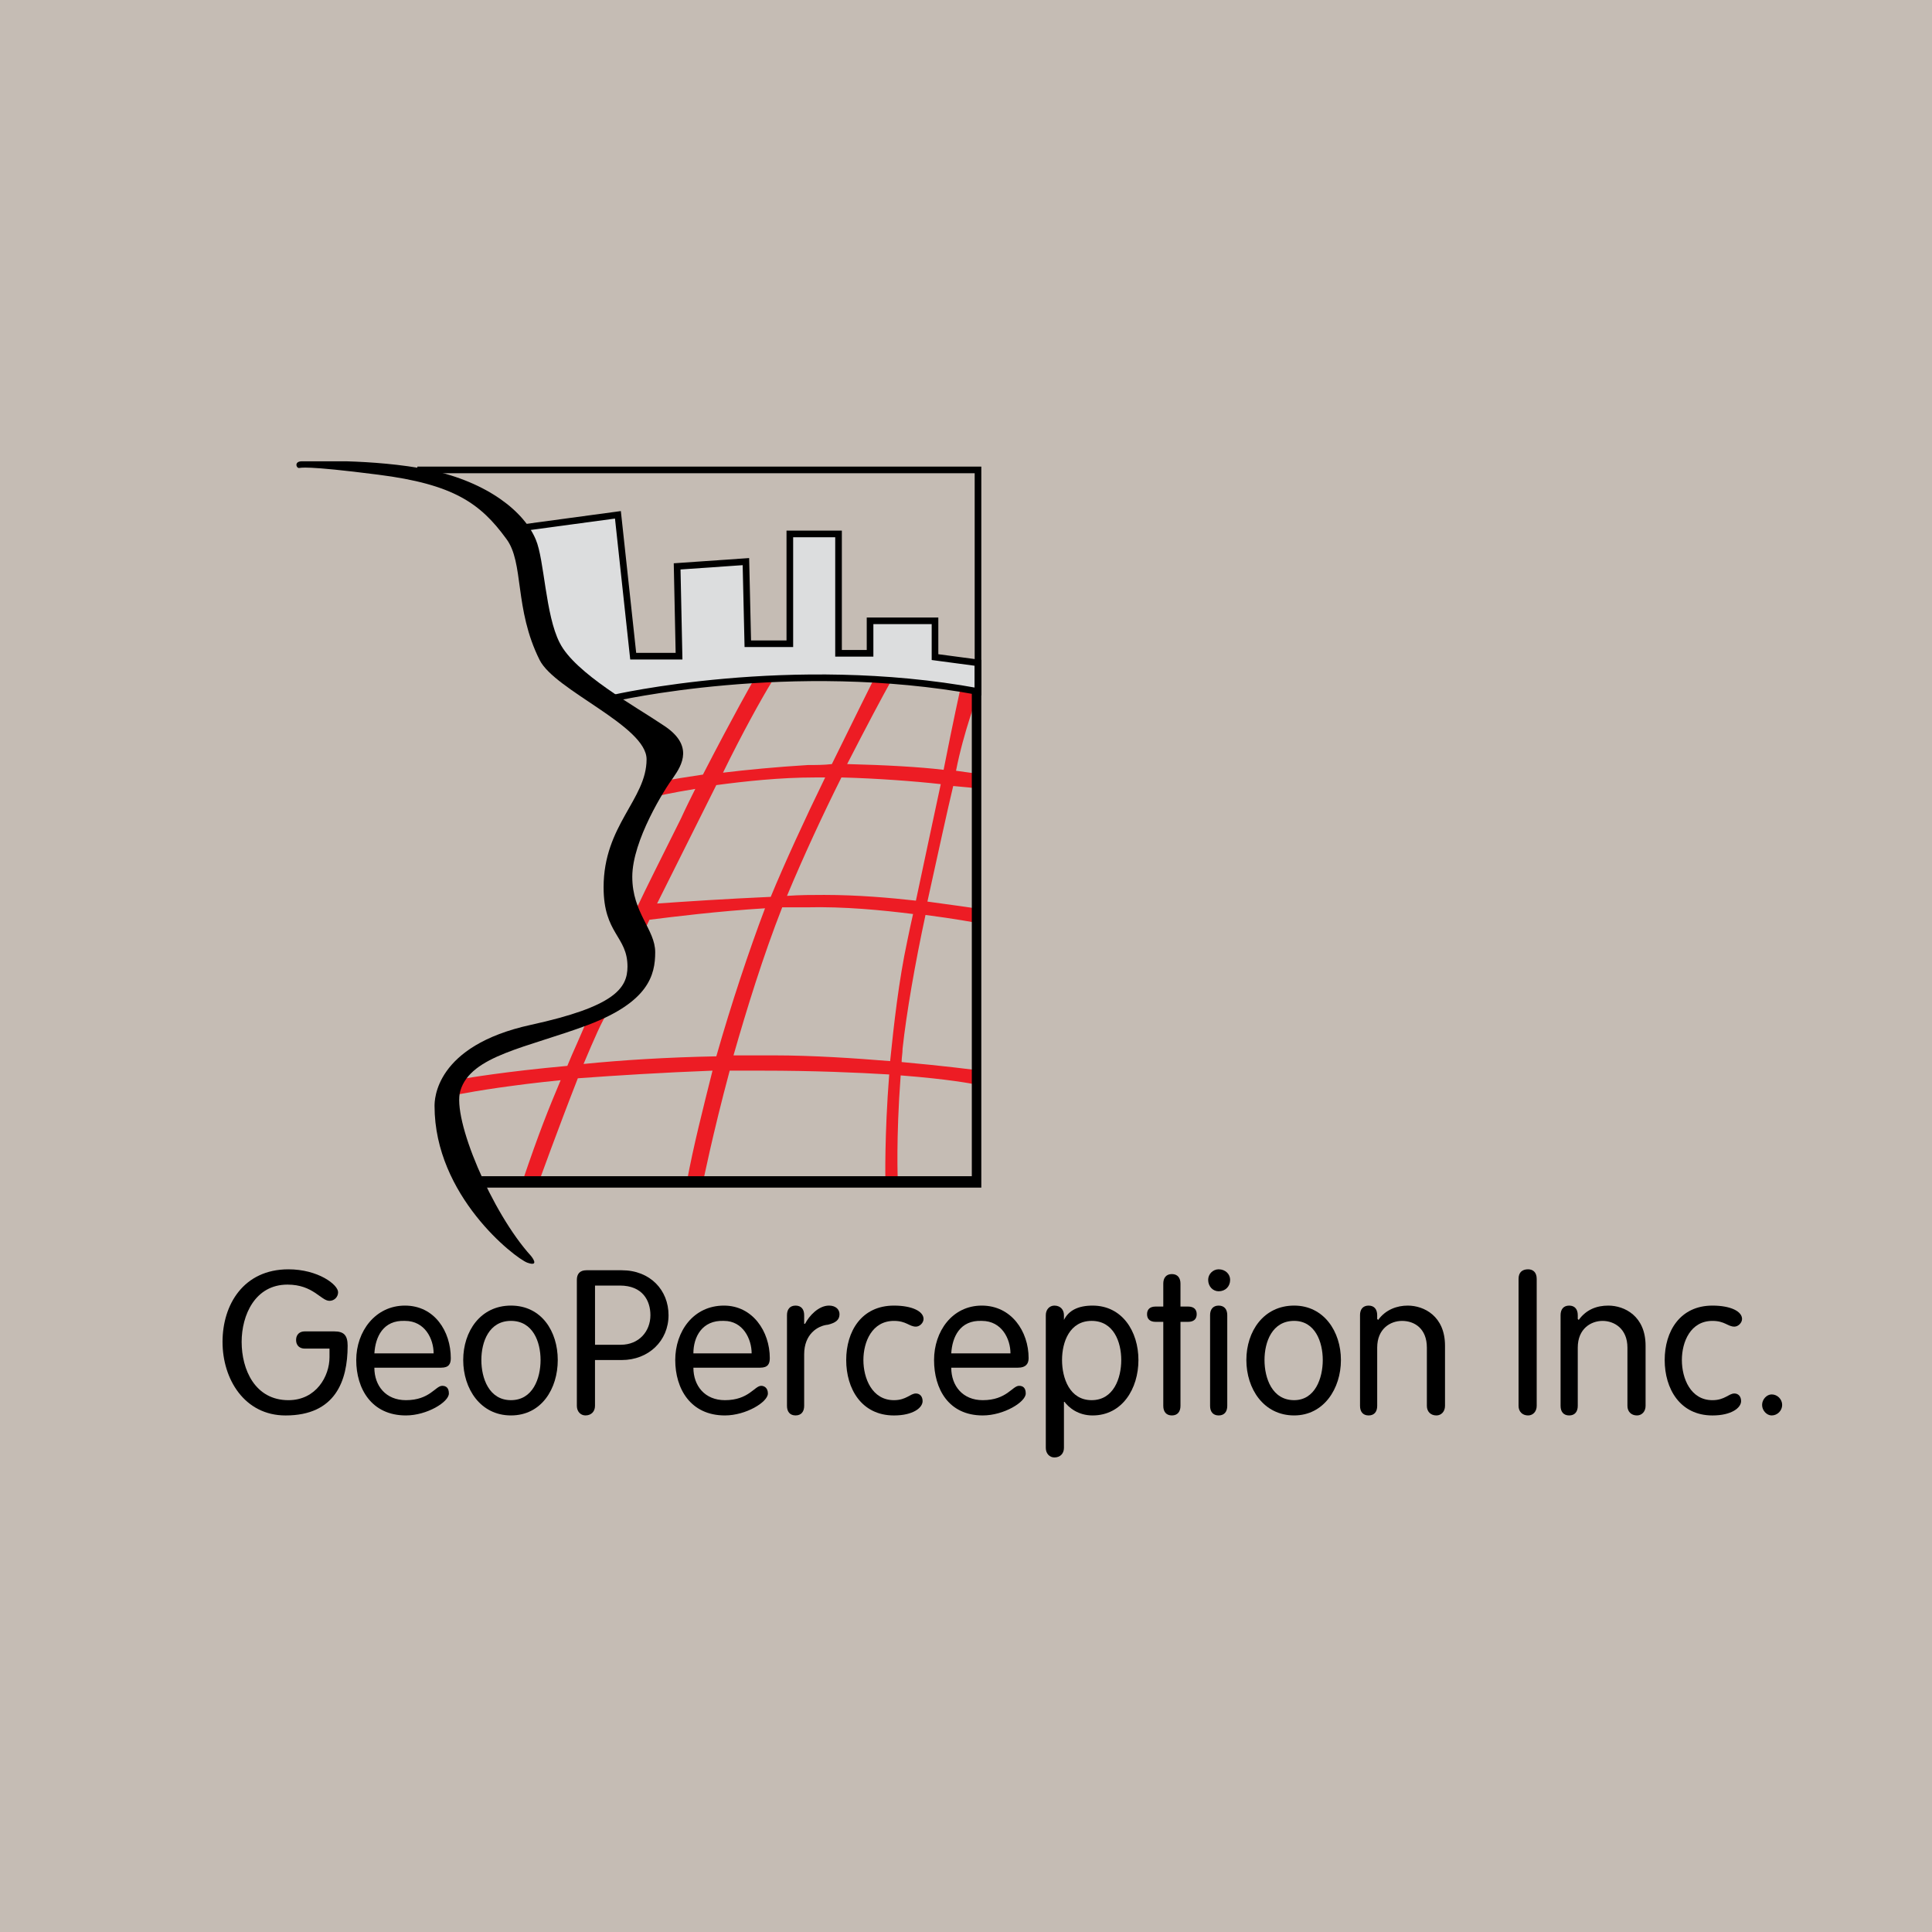 <?xml version="1.0" encoding="utf-8"?>
<!-- Generator: Adobe Illustrator 13.0.0, SVG Export Plug-In . SVG Version: 6.00 Build 14948)  -->
<!DOCTYPE svg PUBLIC "-//W3C//DTD SVG 1.0//EN" "http://www.w3.org/TR/2001/REC-SVG-20010904/DTD/svg10.dtd">
<svg version="1.0" id="Layer_1" xmlns="http://www.w3.org/2000/svg" xmlns:xlink="http://www.w3.org/1999/xlink" x="0px" y="0px"
	 width="192.756px" height="192.756px" viewBox="0 0 192.756 192.756" enable-background="new 0 0 192.756 192.756"
	 xml:space="preserve">
<g>
	<polygon fill-rule="evenodd" clip-rule="evenodd" fill="#C5BCB4" points="0,0 192.756,0 192.756,192.756 0,192.756 0,0 	"/>
	<path fill-rule="evenodd" clip-rule="evenodd" d="M30.397,134.549c-0.477,0-0.857-0.287-0.857-0.857
		c0-0.574,0.381-0.859,0.857-0.859h2.953c0.954,0,1.334,0.383,1.334,1.43c0,3.525-1.238,6.957-6.193,6.957
		c-4.098,0-6.289-3.621-6.289-7.338s2.096-7.242,6.574-7.242c2.955,0,4.956,1.525,4.956,2.287c0,0.477-0.382,0.857-0.857,0.857
		c-0.858,0-1.62-1.619-4.193-1.619c-3.239,0-4.573,3.049-4.573,5.717c0,2.764,1.334,5.814,4.668,5.814
		c2.764,0,4.098-2.383,4.098-4.289v-0.857H30.397L30.397,134.549z"/>
	<path fill-rule="evenodd" clip-rule="evenodd" d="M37.353,135.025c0.096-1.621,0.858-3.336,3.051-3.24c2,0,2.858,1.811,2.858,3.24
		H37.353L37.353,135.025z M44.023,136.453c0.762,0,0.953-0.381,0.953-0.951c0-2.67-1.62-5.242-4.573-5.242
		c-2.955,0-4.861,2.572-4.861,5.432s1.525,5.527,4.956,5.527c2.095,0,4.287-1.334,4.287-2.191c0-0.572-0.286-0.764-0.667-0.764
		c-0.667,0-1.239,1.432-3.621,1.432c-2.001,0-3.146-1.432-3.146-3.242H44.023L44.023,136.453z"/>
	<path fill-rule="evenodd" clip-rule="evenodd" d="M48.025,135.691c0-1.811,0.762-3.906,2.954-3.906
		c2.192,0,2.954,2.096,2.954,3.906s-0.762,4.004-2.954,4.004C48.788,139.695,48.025,137.502,48.025,135.691L48.025,135.691z
		 M46.215,135.691c0,2.859,1.715,5.527,4.764,5.527c3.049,0,4.669-2.668,4.669-5.527s-1.62-5.432-4.669-5.432
		C47.93,130.26,46.215,132.832,46.215,135.691L46.215,135.691z"/>
	<path fill-rule="evenodd" clip-rule="evenodd" d="M59.364,128.26h2.478c2.287,0,3.05,1.523,3.05,2.953
		c0,1.619-1.144,2.953-2.954,2.953h-2.573V128.26L59.364,128.26z M59.364,135.691h2.668c2.668,0,4.668-1.906,4.668-4.479
		c0-2.479-1.81-4.479-4.668-4.479h-3.526c-0.667,0-0.953,0.381-0.953,0.953v12.578c0,0.572,0.381,0.953,0.857,0.953
		c0.572,0,0.953-0.381,0.953-0.953V135.691L59.364,135.691z"/>
	<path fill-rule="evenodd" clip-rule="evenodd" d="M69.179,135.025c0-1.621,0.857-3.336,3.049-3.24c1.906,0,2.764,1.811,2.764,3.24
		H69.179L69.179,135.025z M75.849,136.453c0.763,0,0.954-0.381,0.954-0.951c0-2.67-1.715-5.242-4.574-5.242
		c-3.049,0-4.86,2.572-4.86,5.432s1.525,5.527,4.956,5.527c2.096,0,4.288-1.334,4.288-2.191c0-0.572-0.381-0.764-0.667-0.764
		c-0.667,0-1.239,1.432-3.621,1.432c-2.002,0-3.145-1.432-3.145-3.242H75.849L75.849,136.453z"/>
	<path fill-rule="evenodd" clip-rule="evenodd" d="M78.517,131.213c0-0.572,0.286-0.953,0.858-0.953
		c0.571,0,0.857,0.381,0.857,0.953v0.857h0.095c0.381-0.762,1.334-1.811,2.383-1.811c0.667,0,1.048,0.381,1.048,0.859
		c0,0.57-0.381,0.855-1.143,1.047c-1.049,0.096-2.383,0.951-2.383,2.953v5.146c0,0.572-0.286,0.953-0.857,0.953
		c-0.572,0-0.858-0.381-0.858-0.953V131.213L78.517,131.213z"/>
	<path fill-rule="evenodd" clip-rule="evenodd" d="M89.189,130.26c1.811,0,2.954,0.572,2.954,1.334c0,0.381-0.381,0.764-0.762,0.764
		c-0.667,0-0.953-0.572-2.191-0.572c-2.191,0-3.049,2.096-3.049,3.906s0.858,4.004,3.049,4.004c1.239,0,1.62-0.668,2.191-0.668
		c0.381,0,0.667,0.285,0.667,0.762c0,0.666-0.953,1.43-2.858,1.43c-3.24,0-4.764-2.668-4.764-5.527S85.949,130.26,89.189,130.26
		L89.189,130.26z"/>
	<path fill-rule="evenodd" clip-rule="evenodd" d="M94.907,135.025c0.095-1.621,0.857-3.336,3.048-3.24
		c2.002,0,2.859,1.811,2.859,3.24H94.907L94.907,135.025z M101.576,136.453c0.763,0,1.049-0.381,1.049-0.951
		c0-2.67-1.716-5.242-4.67-5.242c-2.954,0-4.764,2.572-4.764,5.432s1.43,5.527,4.86,5.527c2.097,0,4.288-1.334,4.288-2.191
		c0-0.572-0.285-0.764-0.667-0.764c-0.667,0-1.239,1.432-3.621,1.432c-2.001,0-3.144-1.432-3.144-3.242H101.576L101.576,136.453z"/>
	<path fill-rule="evenodd" clip-rule="evenodd" d="M105.96,135.691c0-1.811,0.762-3.906,2.953-3.906
		c2.192,0,2.954,2.096,2.954,3.906s-0.762,4.004-2.954,4.004C106.722,139.695,105.96,137.502,105.96,135.691L105.96,135.691z
		 M104.34,144.457c0,0.572,0.381,0.953,0.857,0.953c0.572,0,0.953-0.381,0.953-0.953v-4.668l0,0c0.477,0.666,1.429,1.43,2.858,1.43
		c2.953,0,4.574-2.668,4.574-5.527s-1.621-5.432-4.574-5.432c-1.43,0-2.382,0.477-2.858,1.43l0,0v-0.477
		c0-0.572-0.381-0.953-0.953-0.953c-0.477,0-0.857,0.381-0.857,0.953V144.457L104.34,144.457z"/>
	<path fill-rule="evenodd" clip-rule="evenodd" d="M116.061,128.068c0-0.572,0.286-0.953,0.857-0.953s0.858,0.381,0.858,0.953v2.287
		h0.761c0.572,0,0.858,0.285,0.858,0.764c0,0.475-0.286,0.762-0.858,0.762h-0.761v8.385c0,0.572-0.287,0.953-0.858,0.953
		s-0.857-0.381-0.857-0.953v-8.385h-0.763c-0.571,0-0.857-0.287-0.857-0.762c0-0.479,0.286-0.764,0.857-0.764h0.763V128.068
		L116.061,128.068z"/>
	<path fill-rule="evenodd" clip-rule="evenodd" d="M122.444,140.266c0,0.572-0.286,0.953-0.857,0.953s-0.857-0.381-0.857-0.953
		v-9.053c0-0.572,0.286-0.953,0.857-0.953s0.857,0.381,0.857,0.953V140.266L122.444,140.266z M121.587,126.639
		c0.667,0,1.144,0.477,1.144,1.049c0,0.668-0.477,1.143-1.144,1.143c-0.571,0-1.048-0.475-1.048-1.143
		C120.539,127.115,121.016,126.639,121.587,126.639L121.587,126.639z"/>
	<path fill-rule="evenodd" clip-rule="evenodd" d="M126.16,135.691c0-1.811,0.763-3.906,2.955-3.906
		c2.096,0,2.858,2.096,2.858,3.906s-0.763,4.004-2.858,4.004C126.923,139.695,126.16,137.502,126.16,135.691L126.16,135.691z
		 M124.35,135.691c0,2.859,1.716,5.527,4.766,5.527c2.953,0,4.668-2.668,4.668-5.527s-1.715-5.432-4.668-5.432
		C126.065,130.26,124.35,132.832,124.35,135.691L124.35,135.691z"/>
	<path fill-rule="evenodd" clip-rule="evenodd" d="M135.689,131.213c0-0.572,0.285-0.953,0.857-0.953
		c0.571,0,0.856,0.381,0.856,0.953v0.381l0.097,0.096c0.762-1.049,1.905-1.43,2.954-1.43c1.62,0,3.716,1.049,3.716,4.002v6.004
		c0,0.572-0.381,0.953-0.857,0.953c-0.572,0-0.953-0.381-0.953-0.953v-5.812c0-1.906-1.239-2.668-2.477-2.668
		c-1.145,0-2.479,0.762-2.479,2.668v5.812c0,0.572-0.285,0.953-0.856,0.953c-0.572,0-0.857-0.381-0.857-0.953V131.213
		L135.689,131.213z"/>
	<path fill-rule="evenodd" clip-rule="evenodd" d="M153.317,140.266c0,0.572-0.381,0.953-0.857,0.953
		c-0.571,0-0.953-0.381-0.953-0.953v-12.674c0-0.666,0.382-0.953,0.953-0.953c0.477,0,0.857,0.287,0.857,0.953V140.266
		L153.317,140.266z"/>
	<path fill-rule="evenodd" clip-rule="evenodd" d="M155.699,131.213c0-0.572,0.286-0.953,0.858-0.953
		c0.571,0,0.857,0.381,0.857,0.953v0.381l0.095,0.096c0.763-1.049,1.811-1.43,2.954-1.43c1.62,0,3.717,1.049,3.717,4.002v6.004
		c0,0.572-0.382,0.953-0.858,0.953c-0.571,0-0.952-0.381-0.952-0.953v-5.812c0-1.906-1.334-2.668-2.479-2.668
		c-1.143,0-2.477,0.762-2.477,2.668v5.812c0,0.572-0.286,0.953-0.857,0.953c-0.572,0-0.858-0.381-0.858-0.953V131.213
		L155.699,131.213z"/>
	<path fill-rule="evenodd" clip-rule="evenodd" d="M170.851,130.26c1.811,0,2.954,0.572,2.954,1.334
		c0,0.381-0.381,0.764-0.763,0.764c-0.667,0-0.953-0.572-2.191-0.572c-2.192,0-3.05,2.096-3.05,3.906s0.857,4.004,3.05,4.004
		c1.238,0,1.62-0.668,2.191-0.668c0.382,0,0.667,0.285,0.667,0.762c0,0.666-0.953,1.43-2.858,1.43c-3.24,0-4.765-2.668-4.765-5.527
		S167.61,130.26,170.851,130.26L170.851,130.26z"/>
	<path fill-rule="evenodd" clip-rule="evenodd" d="M176.758,139.121c0.572,0,1.049,0.479,1.049,1.049
		c0,0.572-0.477,1.049-1.049,1.049c-0.477,0-0.953-0.477-0.953-1.049C175.805,139.6,176.281,139.121,176.758,139.121
		L176.758,139.121z"/>
	<path fill-rule="evenodd" clip-rule="evenodd" fill="#ED1C24" d="M97.098,78.615l0.381-1.43c0,0-0.763-0.095-2.096-0.286
		c0.762-3.907,2.191-7.623,2.191-7.623l-1.715-0.762c0,0-0.762,3.43-1.715,8.29c-2.382-0.286-5.812-0.477-9.624-0.572
		c1.906-3.716,3.526-6.765,4.383-8.291l-1.715-0.19c0,0-1.906,3.813-4.193,8.481c-0.763,0.095-1.621,0.095-2.382,0.095
		c-3.145,0.191-6.098,0.477-8.48,0.763c1.906-3.907,3.812-7.337,4.86-9.052h-1.906c0,0-1.81,3.144-4.955,9.242
		c-3.24,0.477-5.146,0.858-5.146,0.858l0.381,1.333c0,0,1.621-0.38,4.002-0.762c-0.476,0.953-0.952,1.906-1.429,2.953
		c-2.19,4.384-3.526,7.052-4.288,8.672c-0.381,0.095-0.572,0.095-0.572,0.095l0.191,0.858c-0.477,0.953-0.572,1.239-0.572,1.239
		l1.43,0.762c0,0,0.19-0.572,0.667-1.524c2.287-0.287,6.861-0.859,11.53-1.144c-1.62,4.289-3.335,9.434-4.86,14.77
		c-4.955,0.096-9.433,0.381-13.245,0.762c1.049-2.477,1.905-4.479,2.382-5.049l-1.81,0.094c-0.858,2.191-1.62,3.717-2.192,5.146
		c-6.289,0.572-10.101,1.238-10.101,1.238l-0.285,0.191l-0.572,1.428c2.001-0.381,5.527-0.953,10.292-1.428
		c-1.239,2.953-2.096,5.049-3.812,10.1l1.62,0.096c0,0,2.001-5.527,3.907-10.387c3.907-0.287,8.48-0.572,13.436-0.762
		c-0.953,3.811-1.906,7.527-2.573,11.148h1.621c0,0,0.953-4.766,2.667-11.148c1.048,0,2.096,0,3.145,0
		c5.336,0,9.529,0.189,12.769,0.381c-0.477,6.098-0.381,10.576-0.381,10.576h1.239c0,0-0.191-4.098,0.286-10.482
		c4.955,0.383,7.242,0.859,7.242,0.859v-1.43c0,0-2.954-0.381-7.146-0.762c0-0.477,0.095-0.859,0.095-1.336
		c0.382-3.523,1.24-8.48,2.287-13.339c2.954,0.38,4.955,0.761,4.955,0.761v-1.429c0,0-1.905-0.286-4.764-0.667
		c1.048-4.764,2.001-9.148,2.573-11.529C96.335,78.52,97.098,78.615,97.098,78.615L97.098,78.615z M71.465,78.33
		c2.859-0.383,6.385-0.763,9.815-0.763c0.381,0,0.762,0,1.048,0c-2.001,4.097-4.097,8.671-5.432,11.912
		c-4.288,0.19-8.67,0.476-11.338,0.667C66.988,87.286,69.274,82.712,71.465,78.33L71.465,78.33z M90.523,93.86
		c-0.857,4.003-1.333,8.29-1.714,12.007c-3.526-0.287-7.718-0.572-11.625-0.572c-1.335,0-2.668,0-4.002,0
		c1.334-4.668,2.954-9.91,4.86-14.77c0.857,0,1.619,0,2.382,0c3.811-0.095,7.624,0.286,10.672,0.667
		C90.905,92.049,90.713,92.908,90.523,93.86L90.523,93.86z M91.381,89.858c-2.572-0.285-5.812-0.572-9.148-0.572
		c-1.142,0-2.381,0-3.715,0.095c1.715-4.097,3.621-8.194,5.431-11.815c3.621,0.096,7.338,0.38,9.91,0.667
		C93.096,81.759,92.238,85.856,91.381,89.858L91.381,89.858z"/>
	<polyline fill="none" stroke="#000000" stroke-width="0.662" stroke-miterlimit="2.613" points="97.289,68.896 97.289,117.682 
		47.835,117.682 	"/>
	
		<path fill-rule="evenodd" clip-rule="evenodd" fill="#DCDDDE" stroke="#000000" stroke-width="0.662" stroke-miterlimit="2.613" d="
		M52.503,52.601l9.147-1.238l1.525,14.103h4.573l-0.19-8.958l6.861-0.476l0.19,8.194h4.193V53.268h4.859v11.911h3.145v-3.24h6.48
		v3.621l4.288,0.571v2.859c-18.676-3.43-36.4,0.667-36.4,0.667s-5.717-2.287-6.289-5.336C54.409,61.272,52.503,52.601,52.503,52.601
		L52.503,52.601z"/>
	<path fill-rule="evenodd" clip-rule="evenodd" d="M52.979,125.305c0,0,0.954,1.145-0.38,0.668
		c-1.239-0.477-9.244-6.67-9.244-15.629c0-0.57,0-6.002,9.624-8.098c8.291-1.811,9.625-3.621,9.625-5.812
		c0-3.05-2.383-3.241-2.383-7.91c0-6.193,4.288-8.765,4.288-12.768c0-3.335-9.147-6.86-10.671-9.91
		c-2.573-5.145-1.525-9.72-3.335-12.102c-2.573-3.525-5.241-5.431-12.769-6.385c-7.433-0.952-7.719-0.667-7.909-0.667
		c-0.286,0-0.477-0.667,0.286-0.667c0.013,0,0.025,0,0.04,0h4.437c2.373,0.072,5.38,0.285,8.293,0.858
		c5.812,1.238,9.433,4.192,10.577,6.956c0.857,2.001,0.953,7.528,2.382,10.292c1.524,3.049,7.623,6.384,10.291,8.194
		c3.145,2.001,1.906,4.002,1.049,5.241c-0.858,1.144-4.098,6.289-4.098,9.91c0,3.622,2.287,5.241,2.287,7.528
		c0,2.287-0.667,4.955-6.67,7.242c-6.098,2.287-11.72,3.049-12.769,6.574C45.072,111.584,49.073,121.018,52.979,125.305
		L52.979,125.305z"/>
	<polyline fill="none" stroke="#000000" stroke-width="0.662" stroke-miterlimit="2.613" points="41.641,46.884 97.575,46.884 
		97.575,118.158 48.121,118.158 	"/>
</g>
</svg>
